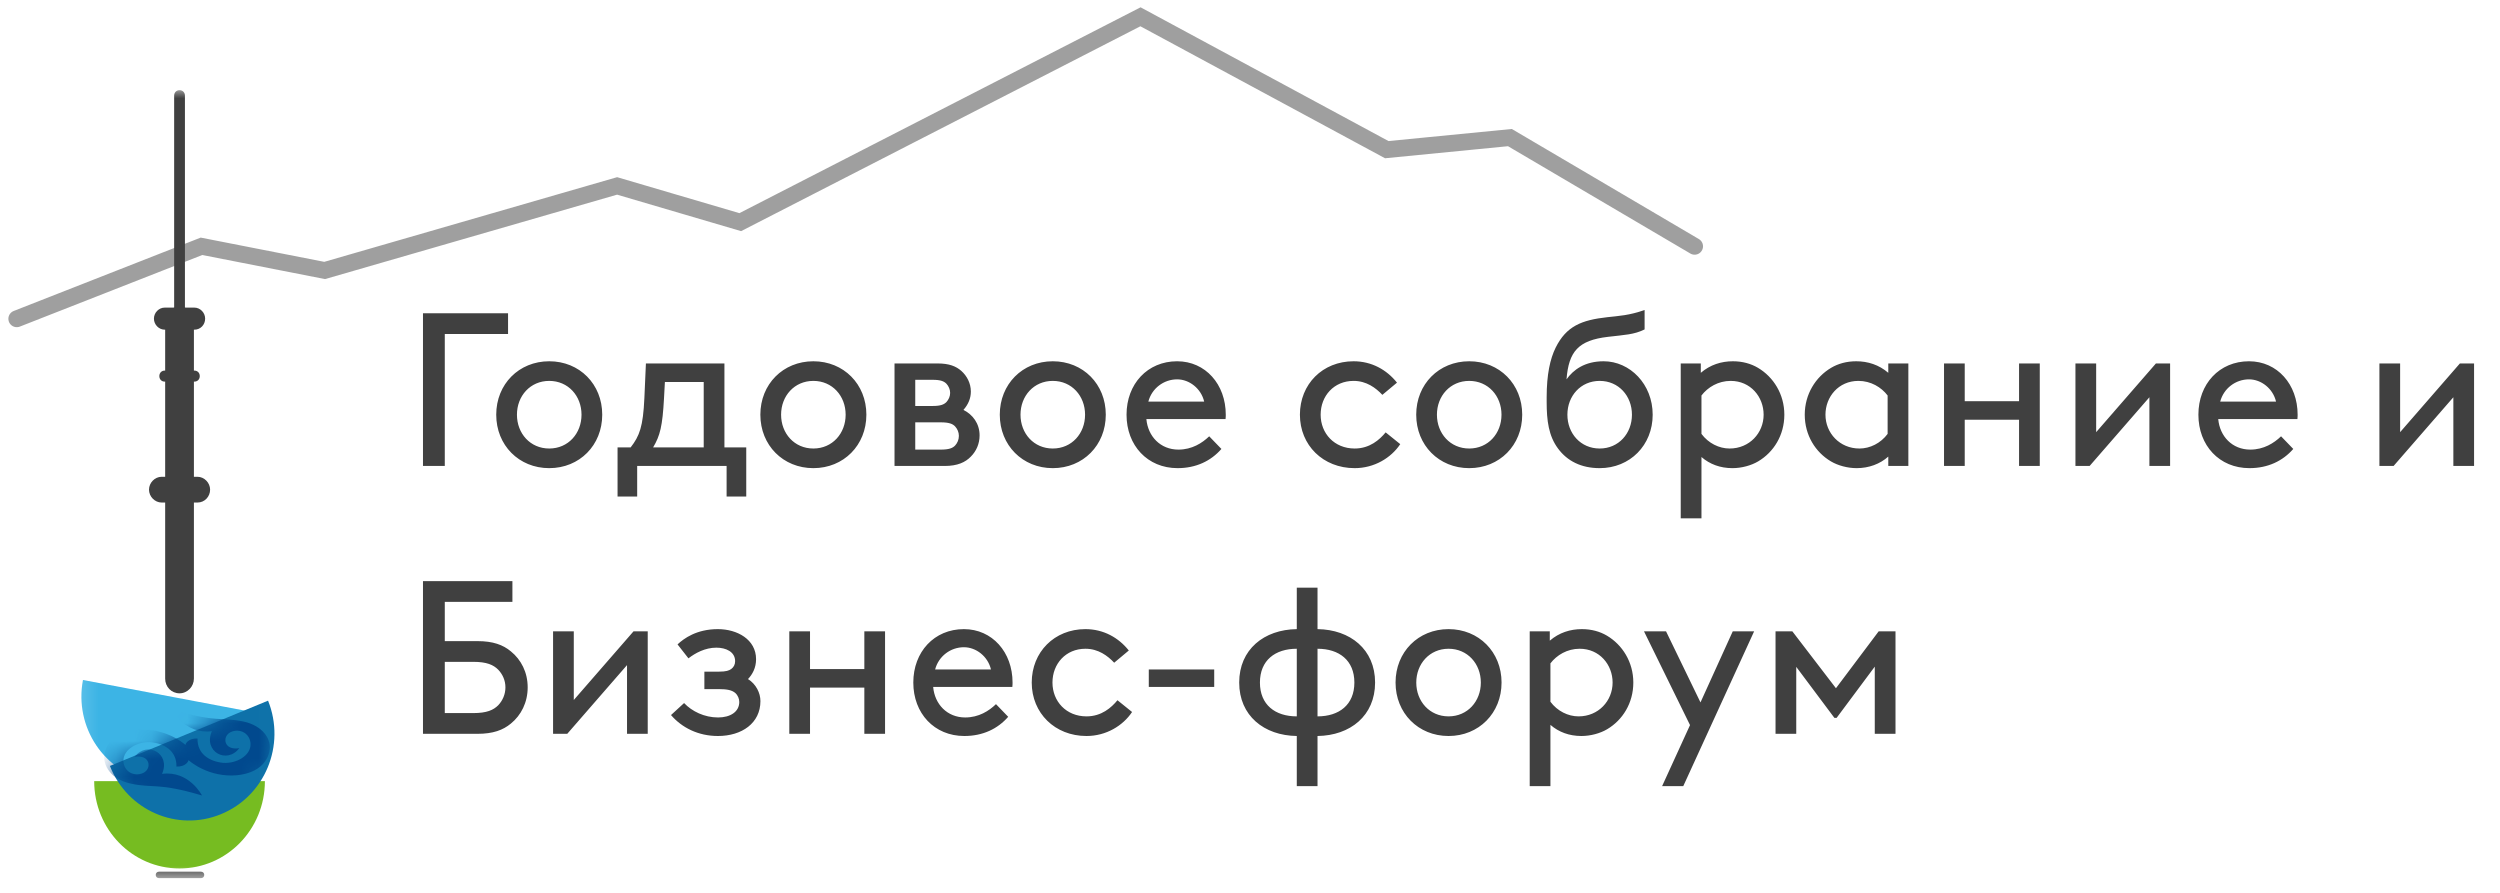<svg width="140" height="50" viewBox="0 0 140 50" fill="none" xmlns="http://www.w3.org/2000/svg">
<path d="M10.054 38.826C9.601 38.826 9.249 38.465 9.249 38.002V17.998C9.249 17.535 9.601 17.174 10.054 17.174C10.506 17.174 10.859 17.535 10.859 17.998V38.002C10.859 38.439 10.506 38.826 10.054 38.826Z" fill="#404040"/>
<path d="M10.885 21.371H9.225C9.049 21.371 8.923 21.242 8.923 21.062C8.923 20.882 9.049 20.753 9.225 20.753H10.885C11.061 20.753 11.187 20.882 11.187 21.062C11.187 21.242 11.061 21.371 10.885 21.371Z" fill="#404040"/>
<mask id="mask0_2802_21220" style="mask-type:luminance" maskUnits="userSpaceOnUse" x="4" y="4" width="12" height="46">
<path d="M15.992 4.997H4.143V49.252H15.992V4.997Z" fill="white"/>
</mask>
<g mask="url(#mask0_2802_21220)">
<path d="M10.054 48.634C12.696 48.634 14.834 46.446 14.834 43.743H5.274C5.274 46.446 7.413 48.634 10.054 48.634Z" fill="#76BC21"/>
</g>
<path opacity="0.5" d="M0.939 17.852L11.284 13.793L18.18 15.146L34.558 10.411L41.454 12.44L63.867 0.94L77.659 8.381L84.555 7.705L94.899 13.793" stroke="#404040" stroke-width="0.94" stroke-linecap="round"/>
<path d="M10.884 18.462H9.224C8.897 18.462 8.62 18.179 8.62 17.844C8.62 17.509 8.897 17.226 9.224 17.226H10.884C11.211 17.226 11.488 17.509 11.488 17.844C11.488 18.179 11.236 18.462 10.884 18.462Z" fill="#404040"/>
<mask id="mask1_2802_21220" style="mask-type:luminance" maskUnits="userSpaceOnUse" x="4" y="4" width="12" height="46">
<path d="M15.992 4.997H4.143V49.252H15.992V4.997Z" fill="white"/>
</mask>
<g mask="url(#mask1_2802_21220)">
<path d="M8.47 43.769C11.061 44.258 13.552 42.507 14.03 39.855L4.646 38.079C4.143 40.731 5.853 43.279 8.47 43.769Z" fill="#3CB4E5"/>
</g>
<mask id="mask2_2802_21220" style="mask-type:luminance" maskUnits="userSpaceOnUse" x="4" y="4" width="12" height="46">
<path d="M15.992 4.997H4.143V49.252H15.992V4.997Z" fill="white"/>
</mask>
<g mask="url(#mask2_2802_21220)">
<path d="M12.369 45.596C9.929 46.6 7.136 45.391 6.155 42.893L15.011 39.237C16.017 41.735 14.835 44.592 12.369 45.596Z" fill="#0E71A9"/>
</g>
<path d="M11.061 28.142H9.049C8.671 28.142 8.344 27.807 8.344 27.421C8.344 27.035 8.671 26.7 9.049 26.7H11.061C11.439 26.7 11.766 27.035 11.766 27.421C11.766 27.807 11.464 28.142 11.061 28.142Z" fill="#404040"/>
<mask id="mask3_2802_21220" style="mask-type:luminance" maskUnits="userSpaceOnUse" x="4" y="4" width="12" height="46">
<path d="M15.992 4.997H4.143V49.252H15.992V4.997Z" fill="white"/>
</mask>
<g mask="url(#mask3_2802_21220)">
<path d="M11.262 49.175H8.897C8.796 49.175 8.721 49.098 8.721 48.995C8.721 48.892 8.796 48.815 8.897 48.815H11.262C11.362 48.815 11.438 48.892 11.438 48.995C11.438 49.098 11.362 49.175 11.262 49.175Z" fill="#404040"/>
</g>
<mask id="mask4_2802_21220" style="mask-type:luminance" maskUnits="userSpaceOnUse" x="4" y="4" width="12" height="46">
<path d="M15.992 4.997H4.143V49.252H15.992V4.997Z" fill="white"/>
</mask>
<g mask="url(#mask4_2802_21220)">
<path d="M10.054 17.972C9.878 17.972 9.752 17.844 9.752 17.663V5.358C9.752 5.177 9.878 5.049 10.054 5.049C10.23 5.049 10.356 5.177 10.356 5.358V17.663C10.356 17.818 10.23 17.972 10.054 17.972Z" fill="#404040"/>
</g>
<mask id="mask5_2802_21220" style="mask-type:luminance" maskUnits="userSpaceOnUse" x="6" y="39" width="10" height="7">
<path d="M6.144 42.891C7.125 45.389 9.917 46.599 12.357 45.594C14.798 44.59 15.919 41.757 14.938 39.26L6.144 42.891Z" fill="white"/>
</mask>
<g mask="url(#mask5_2802_21220)">
<path d="M13.628 40.403C12.37 40.146 12.144 40.48 9.628 39.734C9.628 39.734 10.357 41.15 11.867 40.944C11.364 42.076 12.697 42.823 13.402 41.896C12.521 42.051 12.42 41.227 12.924 40.995C13.427 40.763 14.03 41.072 14.03 41.69C14.03 42.308 13.251 42.772 12.496 42.72C11.741 42.643 11.037 42.231 11.062 41.356C10.534 41.33 10.383 41.664 10.383 41.716C10.282 41.613 9.225 40.738 7.691 40.866C6.332 40.995 5.93 41.767 5.854 42.205C5.729 42.874 6.232 43.647 7.313 43.879C8.571 44.162 8.798 43.801 11.313 44.548C11.313 44.548 10.584 43.132 9.074 43.338C9.578 42.205 8.244 41.459 7.54 42.385C8.42 42.231 8.521 43.055 8.018 43.286C7.515 43.518 6.911 43.209 6.911 42.591C6.911 41.973 7.691 41.51 8.446 41.562C9.2 41.639 9.905 42.051 9.88 42.926C10.408 42.952 10.559 42.617 10.559 42.566C10.659 42.669 11.716 43.544 13.251 43.415C14.609 43.286 15.012 42.514 15.087 42.076C15.238 41.407 14.71 40.635 13.628 40.403Z" fill="#01498E"/>
</g>
<path d="M23.687 26.094V17.543H28.451V18.704H24.908V26.094H23.687ZM27.789 23.223C27.789 21.513 29.059 20.231 30.757 20.231C32.455 20.231 33.725 21.513 33.725 23.223C33.725 24.933 32.455 26.216 30.757 26.216C29.059 26.216 27.789 24.933 27.789 23.223ZM28.949 23.223C28.949 24.274 29.694 25.117 30.757 25.117C31.82 25.117 32.565 24.274 32.565 23.223C32.565 22.173 31.82 21.33 30.757 21.33C29.694 21.33 28.949 22.173 28.949 23.223ZM34.583 27.804V25.055H35.316C35.817 24.408 36.012 23.895 36.085 22.295L36.171 20.353H40.568V25.055H41.79V27.804H40.69V26.094H35.682V27.804H34.583ZM36.574 25.055H39.408V21.391H37.234L37.185 22.295C37.099 23.871 36.965 24.396 36.574 25.055ZM42.58 23.223C42.58 21.513 43.851 20.231 45.548 20.231C47.246 20.231 48.517 21.513 48.517 23.223C48.517 24.933 47.246 26.216 45.548 26.216C43.851 26.216 42.58 24.933 42.58 23.223ZM43.741 23.223C43.741 24.274 44.486 25.117 45.548 25.117C46.611 25.117 47.356 24.274 47.356 23.223C47.356 22.173 46.611 21.33 45.548 21.33C44.486 21.33 43.741 22.173 43.741 23.223ZM50.093 20.353H52.5C53.159 20.353 53.538 20.512 53.831 20.768C54.149 21.049 54.368 21.464 54.368 21.928C54.368 22.307 54.222 22.649 53.953 22.955C54.466 23.211 54.857 23.712 54.857 24.384C54.857 24.848 54.674 25.263 54.368 25.569C54.063 25.886 53.623 26.094 52.903 26.094H50.093V20.353ZM51.254 23.651V25.178H52.683C53.147 25.178 53.355 25.092 53.489 24.946C53.611 24.811 53.697 24.628 53.697 24.408C53.697 24.201 53.611 24.017 53.489 23.883C53.355 23.736 53.147 23.651 52.683 23.651H51.254ZM51.254 22.735H52.231C52.683 22.735 52.866 22.649 53 22.515C53.123 22.381 53.208 22.197 53.208 22.002C53.208 21.806 53.123 21.623 53 21.489C52.866 21.354 52.683 21.269 52.231 21.269H51.254V22.735ZM55.988 23.223C55.988 21.513 57.258 20.231 58.956 20.231C60.654 20.231 61.924 21.513 61.924 23.223C61.924 24.933 60.654 26.216 58.956 26.216C57.258 26.216 55.988 24.933 55.988 23.223ZM57.148 23.223C57.148 24.274 57.893 25.117 58.956 25.117C60.019 25.117 60.764 24.274 60.764 23.223C60.764 22.173 60.019 21.33 58.956 21.33C57.893 21.33 57.148 22.173 57.148 23.223ZM68.631 23.468H64.197C64.283 24.433 64.979 25.178 65.993 25.178C66.75 25.178 67.324 24.811 67.715 24.433L68.399 25.141C67.813 25.813 66.982 26.216 65.944 26.216C64.258 26.216 63.086 24.946 63.086 23.223C63.086 21.501 64.258 20.231 65.919 20.231C67.507 20.231 68.643 21.525 68.643 23.223C68.643 23.272 68.643 23.358 68.631 23.468ZM65.919 21.244C65.174 21.244 64.502 21.745 64.307 22.49H67.434C67.263 21.758 66.603 21.244 65.919 21.244ZM77.596 24.213L78.414 24.872C77.901 25.642 76.96 26.216 75.861 26.216C74.09 26.216 72.795 24.933 72.795 23.223C72.795 21.513 74.065 20.231 75.8 20.231C76.814 20.231 77.657 20.707 78.231 21.428L77.412 22.112C77.046 21.721 76.521 21.33 75.8 21.33C74.701 21.33 73.956 22.173 73.956 23.223C73.956 24.274 74.725 25.117 75.861 25.117C76.704 25.117 77.254 24.628 77.596 24.213ZM79.308 23.223C79.308 21.513 80.578 20.231 82.276 20.231C83.974 20.231 85.244 21.513 85.244 23.223C85.244 24.933 83.974 26.216 82.276 26.216C80.578 26.216 79.308 24.933 79.308 23.223ZM80.468 23.223C80.468 24.274 81.213 25.117 82.276 25.117C83.339 25.117 84.084 24.274 84.084 23.223C84.084 22.173 83.339 21.33 82.276 21.33C81.213 21.33 80.468 22.173 80.468 23.223ZM92.098 17.36V18.447C91.511 18.741 90.974 18.753 90.046 18.863C88.385 19.058 87.847 19.681 87.725 21.244C88.104 20.707 88.751 20.231 89.802 20.231C91.279 20.231 92.55 21.513 92.55 23.223C92.55 24.933 91.279 26.216 89.582 26.216C88.543 26.216 87.762 25.813 87.249 25.117C86.723 24.408 86.613 23.553 86.613 22.503V22.246C86.613 20.963 86.809 20.096 87.114 19.473C87.713 18.264 88.568 17.922 90.009 17.763C90.656 17.69 91.231 17.666 92.098 17.36ZM89.582 25.117C90.644 25.117 91.389 24.274 91.389 23.223C91.389 22.173 90.644 21.33 89.582 21.33C88.519 21.33 87.774 22.173 87.774 23.223C87.774 24.274 88.519 25.117 89.582 25.117ZM95.282 25.593V29.025H94.121V20.353H95.245V20.878C95.77 20.426 96.393 20.231 97.041 20.231C97.578 20.231 98.054 20.365 98.445 20.597C99.313 21.11 99.923 22.075 99.923 23.223C99.923 24.372 99.325 25.324 98.457 25.837C98.067 26.069 97.529 26.216 97.016 26.216C96.332 26.216 95.746 25.996 95.282 25.593ZM95.282 22.148V24.298C95.673 24.823 96.271 25.117 96.857 25.117C97.969 25.117 98.763 24.249 98.763 23.223C98.763 22.222 98.03 21.33 96.918 21.33C96.222 21.33 95.636 21.684 95.282 22.148ZM105.744 26.094V25.569C105.28 25.984 104.657 26.216 103.973 26.216C103.46 26.216 102.922 26.069 102.531 25.837C101.664 25.324 101.066 24.372 101.066 23.223C101.066 22.075 101.676 21.11 102.544 20.597C102.934 20.365 103.411 20.231 103.948 20.231C104.596 20.231 105.219 20.426 105.744 20.878V20.353H106.868V26.094H105.744ZM105.707 24.298V22.148C105.353 21.684 104.767 21.33 104.07 21.33C102.959 21.33 102.226 22.222 102.226 23.223C102.226 24.249 103.02 25.117 104.131 25.117C104.718 25.117 105.316 24.823 105.707 24.298ZM108.865 26.094V20.353H110.025V22.466H113.067V20.353H114.227V26.094H113.067V23.504H110.025V26.094H108.865ZM116.225 26.094V20.353H117.385V24.201L120.732 20.353H121.526V26.094H120.366V22.246L117.019 26.094H116.225ZM128.655 23.468H124.221C124.307 24.433 125.003 25.178 126.017 25.178C126.774 25.178 127.348 24.811 127.739 24.433L128.423 25.141C127.837 25.813 127.006 26.216 125.968 26.216C124.282 26.216 123.11 24.946 123.11 23.223C123.11 21.501 124.282 20.231 125.944 20.231C127.531 20.231 128.667 21.525 128.667 23.223C128.667 23.272 128.667 23.358 128.655 23.468ZM125.944 21.244C125.198 21.244 124.527 21.745 124.331 22.49H127.458C127.287 21.758 126.628 21.244 125.944 21.244ZM133.247 26.094V20.353H134.407V24.201L137.754 20.353H138.548V26.094H137.388V22.246L134.041 26.094H133.247ZM23.687 41.094V32.543H28.695V33.704H24.908V35.903H26.74C27.608 35.903 28.17 36.11 28.609 36.477C29.183 36.941 29.55 37.649 29.55 38.492C29.55 39.335 29.183 40.056 28.609 40.52C28.17 40.886 27.608 41.094 26.74 41.094H23.687ZM26.496 37.063H24.908V39.933H26.496C27.266 39.933 27.632 39.762 27.901 39.494C28.145 39.237 28.304 38.883 28.304 38.492C28.304 38.101 28.145 37.759 27.901 37.503C27.632 37.234 27.266 37.063 26.496 37.063ZM30.972 41.094V35.353H32.132V39.2L35.479 35.353H36.273V41.094H35.113V37.246L31.766 41.094H30.972ZM42.584 39.261C42.584 40.495 41.546 41.216 40.202 41.216C39.103 41.216 38.187 40.752 37.576 40.043L38.309 39.371C38.748 39.836 39.445 40.178 40.214 40.178C40.898 40.178 41.399 39.86 41.399 39.31C41.399 39.139 41.326 38.944 41.179 38.81C40.996 38.651 40.727 38.59 40.251 38.59H39.445V37.612H40.263C40.666 37.612 40.825 37.551 40.947 37.466C41.081 37.368 41.167 37.222 41.167 37.026C41.167 36.501 40.654 36.269 40.117 36.269C39.481 36.269 38.932 36.574 38.553 36.867L37.942 36.086C38.297 35.756 39.005 35.231 40.202 35.231C41.277 35.231 42.34 35.805 42.34 36.916C42.34 37.405 42.132 37.771 41.888 38.028C42.34 38.309 42.584 38.81 42.584 39.261ZM44.201 41.094V35.353H45.361V37.466H48.403V35.353H49.563V41.094H48.403V38.504H45.361V41.094H44.201ZM56.691 38.468H52.257C52.342 39.432 53.038 40.178 54.052 40.178C54.81 40.178 55.384 39.811 55.775 39.432L56.459 40.141C55.872 40.813 55.042 41.216 54.003 41.216C52.318 41.216 51.145 39.946 51.145 38.223C51.145 36.501 52.318 35.231 53.979 35.231C55.567 35.231 56.703 36.525 56.703 38.223C56.703 38.272 56.703 38.358 56.691 38.468ZM53.979 36.245C53.234 36.245 52.562 36.745 52.367 37.49H55.494C55.323 36.758 54.663 36.245 53.979 36.245ZM62.578 39.213L63.396 39.872C62.883 40.642 61.942 41.216 60.843 41.216C59.072 41.216 57.777 39.933 57.777 38.223C57.777 36.513 59.047 35.231 60.782 35.231C61.796 35.231 62.639 35.707 63.213 36.428L62.394 37.112C62.028 36.721 61.503 36.33 60.782 36.33C59.683 36.33 58.938 37.173 58.938 38.223C58.938 39.274 59.707 40.117 60.843 40.117C61.686 40.117 62.236 39.628 62.578 39.213ZM64.332 37.49H67.996V38.468H64.332V37.49ZM73.781 36.33V40.117C74.99 40.117 75.845 39.469 75.845 38.223C75.845 36.977 74.99 36.33 73.781 36.33ZM72.62 40.117V36.33C71.411 36.33 70.556 36.977 70.556 38.223C70.556 39.469 71.411 40.117 72.62 40.117ZM73.781 41.216V44.025H72.62V41.216C70.788 41.191 69.395 40.08 69.395 38.223C69.395 36.367 70.788 35.255 72.62 35.231V32.91H73.781V35.231C75.613 35.255 77.005 36.367 77.005 38.223C77.005 40.08 75.613 41.191 73.781 41.216ZM78.151 38.223C78.151 36.513 79.421 35.231 81.119 35.231C82.817 35.231 84.087 36.513 84.087 38.223C84.087 39.933 82.817 41.216 81.119 41.216C79.421 41.216 78.151 39.933 78.151 38.223ZM79.311 38.223C79.311 39.274 80.056 40.117 81.119 40.117C82.182 40.117 82.927 39.274 82.927 38.223C82.927 37.173 82.182 36.33 81.119 36.33C80.056 36.33 79.311 37.173 79.311 38.223ZM86.824 40.593V44.025H85.664V35.353H86.788V35.878C87.313 35.426 87.936 35.231 88.583 35.231C89.121 35.231 89.597 35.365 89.988 35.597C90.855 36.11 91.466 37.075 91.466 38.223C91.466 39.371 90.868 40.324 90 40.837C89.609 41.069 89.072 41.216 88.559 41.216C87.875 41.216 87.289 40.996 86.824 40.593ZM86.824 37.148V39.298C87.215 39.823 87.814 40.117 88.4 40.117C89.512 40.117 90.306 39.249 90.306 38.223C90.306 37.222 89.573 36.33 88.461 36.33C87.765 36.33 87.179 36.684 86.824 37.148ZM94.262 44.025H93.077L94.641 40.605L92.063 35.353H93.297L95.227 39.335L97.035 35.353H98.232L94.262 44.025ZM99.43 41.094V35.353H100.37L102.813 38.541L105.207 35.353H106.148V41.094H104.987V37.332L102.85 40.202H102.727L100.59 37.344V41.094H99.43Z" fill="#404040"/>
</svg>
